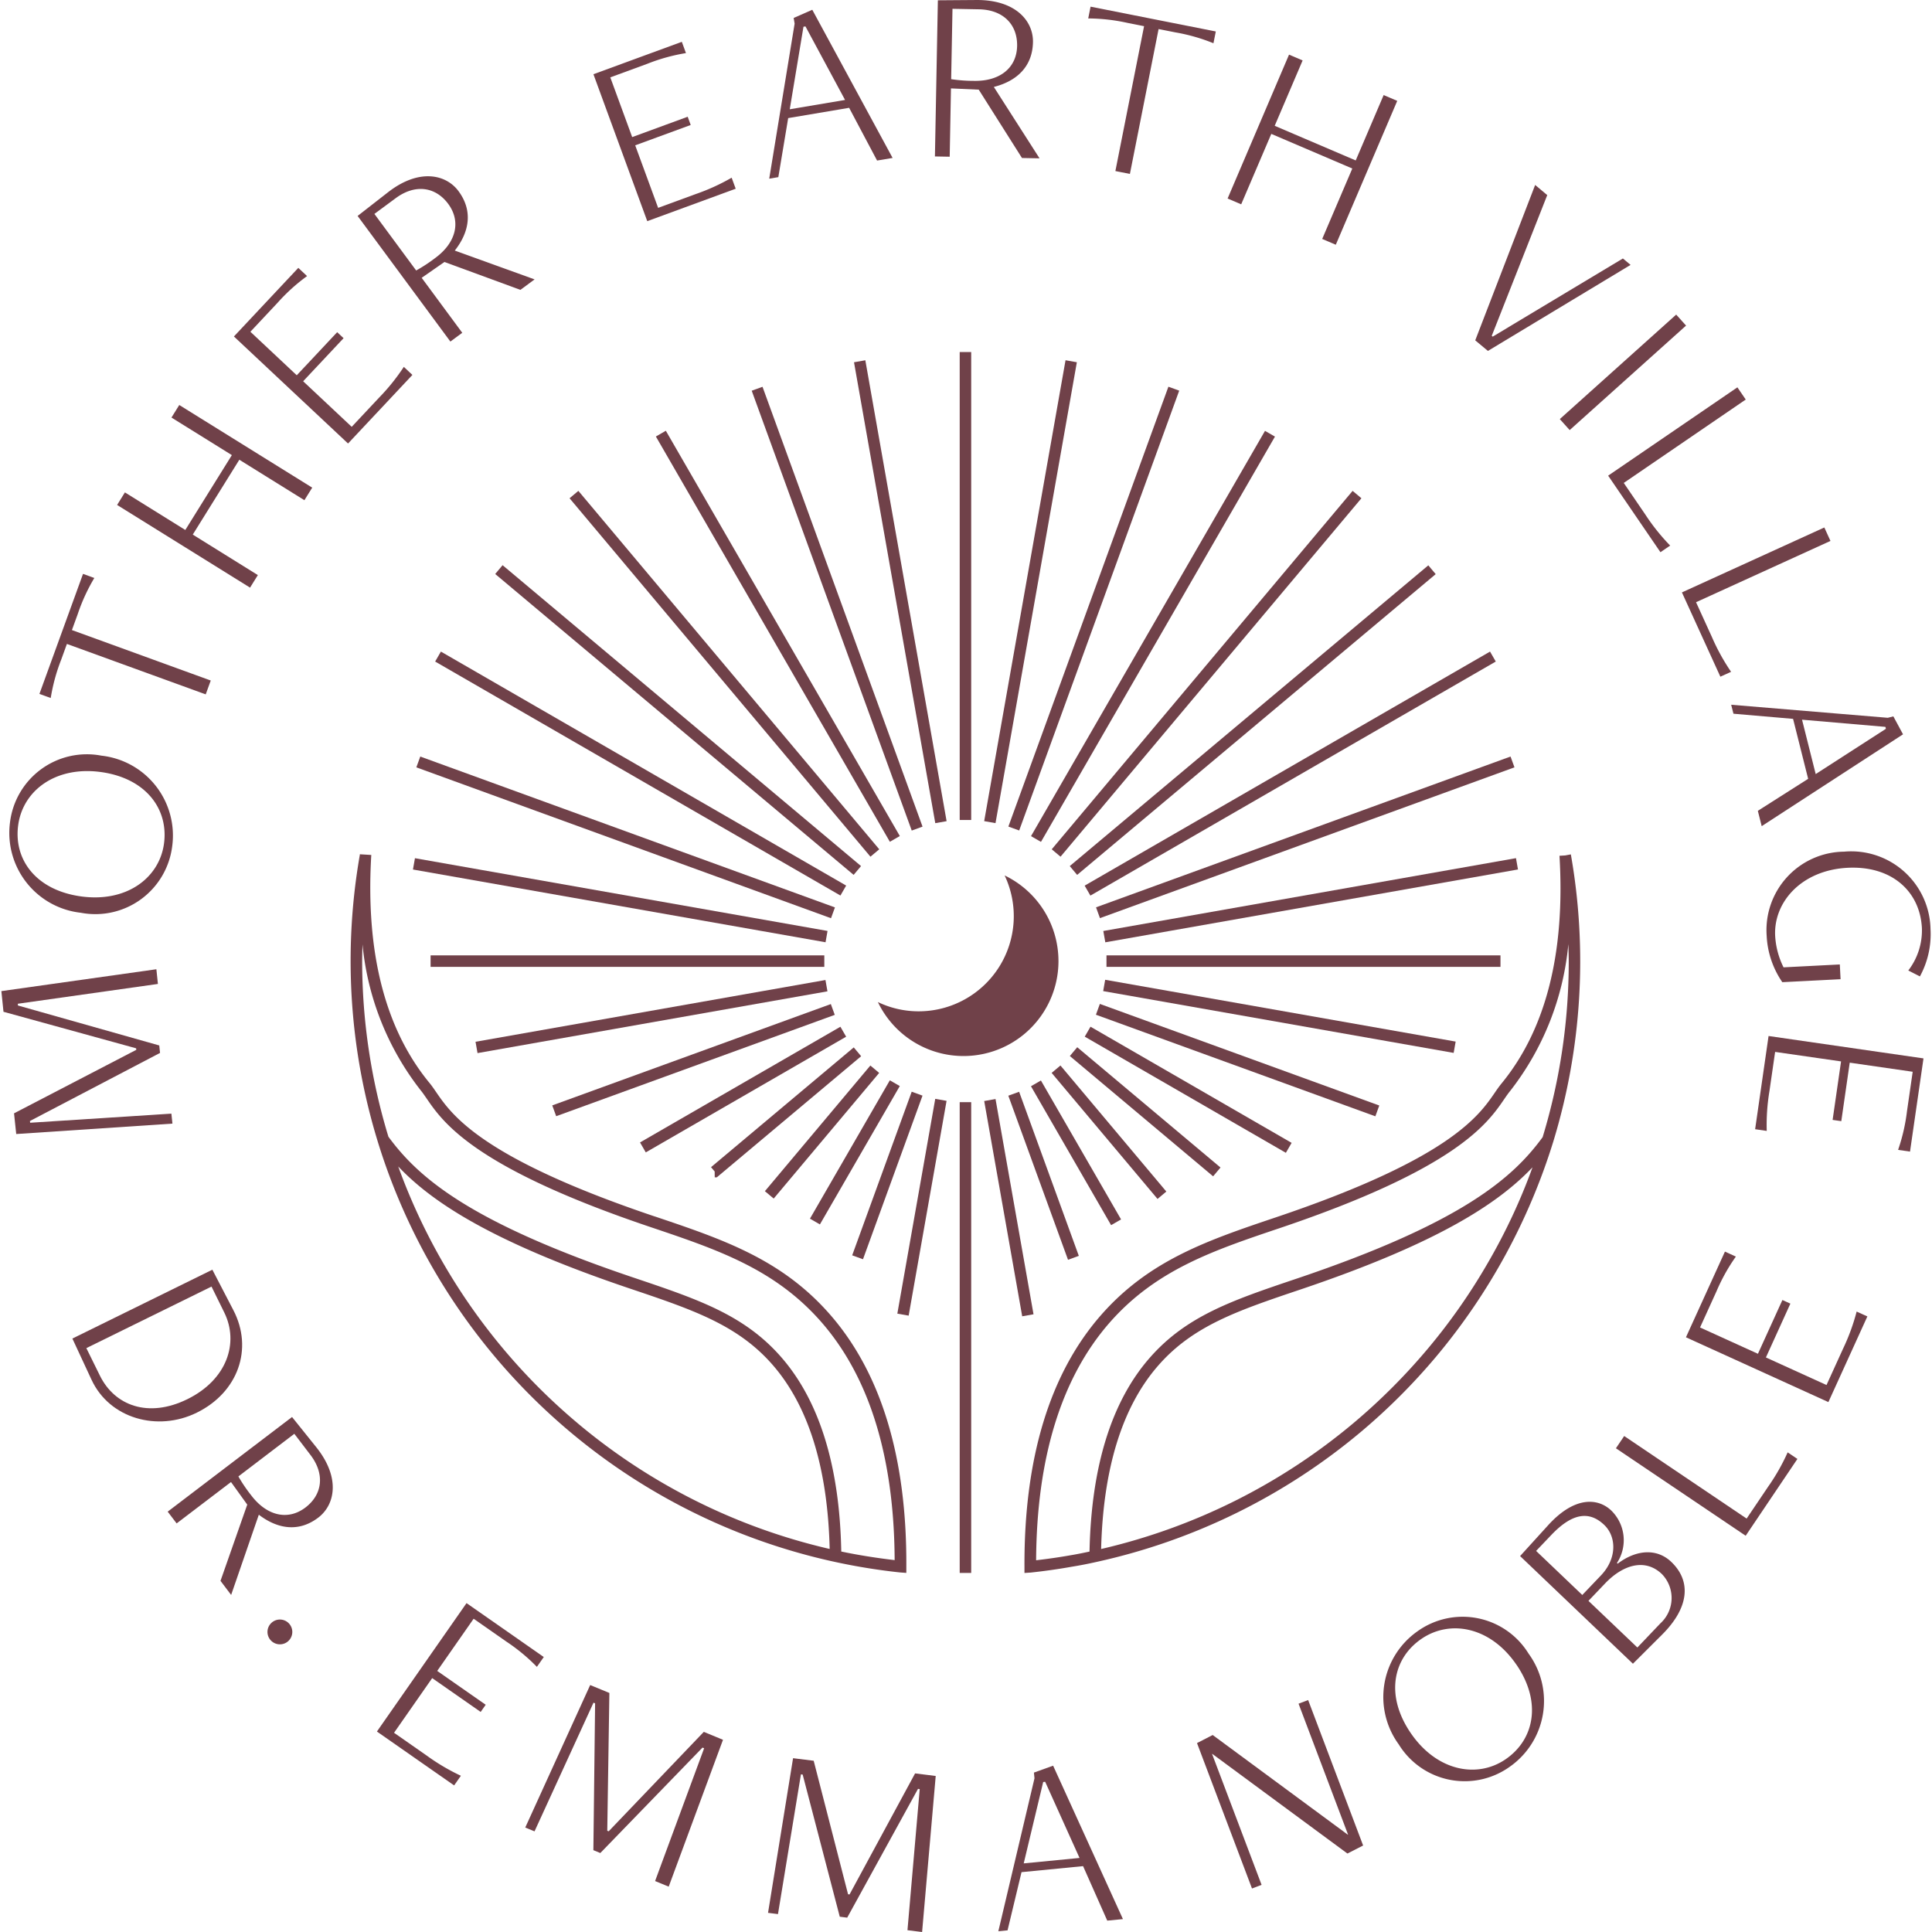 <?xml version="1.0" encoding="UTF-8"?>
<svg xmlns="http://www.w3.org/2000/svg" width="100" height="100" viewBox="0 0 182.78 183.04">
  <g id="Layer_1-2" transform="translate(0 0.001)">
    <path id="Path_93" data-name="Path 93" d="M14.831,489.542,1.556,491.419l.017.166,13.386,3.785.073.707-12.325,6.45.019.166,13.381-.863.1.943-14.8.988L1.2,501.8l11.582-6.016-.015-.143L.2,492.179,0,490.221l14.686-2.071Z" transform="translate(0 -396.323)" fill="#704149"></path>
    <path id="Path_94" data-name="Path 94" d="M10.7,395.05a7.612,7.612,0,0,1-6.712-8.55,7.336,7.336,0,0,1,8.663-6.334,7.611,7.611,0,0,1,6.71,8.55A7.337,7.337,0,0,1,10.7,395.05Zm1.986-13.32c-4.317-.628-7.436,1.7-7.912,4.959s1.618,6.18,5.864,6.8c4.342.632,7.461-1.695,7.933-4.932C19.043,385.291,16.931,382.347,12.685,381.73Z" transform="translate(-3.172 -308.575)" fill="#704149"></path>
    <path id="Path_95" data-name="Path 95" d="M34.928,300.447l-13.155-4.78-.542,1.494a17.554,17.554,0,0,0-.991,3.629l-1.07-.389L23.3,289.03l1.07.389a17.585,17.585,0,0,0-1.571,3.418l-.551,1.516,13.153,4.78-.478,1.315Z" transform="translate(-15.564 -234.661)" fill="#704149"></path>
    <path id="Path_96" data-name="Path 96" d="M76.035,212.99l-6.166-3.834-4.411,7.092,6.166,3.836-.739,1.189L58.29,213.44l.739-1.189,5.722,3.559,4.411-7.092-5.722-3.559.739-1.189L76.774,211.8l-.739,1.189Z" transform="translate(-47.325 -165.601)" fill="#704149"></path>
    <path id="Path_97" data-name="Path 97" d="M127.935,151.528,117.12,141.385l6.1-6.5.83.779a17.469,17.469,0,0,0-2.79,2.524l-2.581,2.75,4.394,4.122,3.83-4.082.606.568-3.83,4.082,4.6,4.317,2.581-2.752a19.591,19.591,0,0,0,2.357-2.929l.813.764-6.1,6.5Z" transform="translate(-95.088 -109.508)" fill="#704149"></path>
    <path id="Path_98" data-name="Path 98" d="M194.849,99.54l-7.2-2.645-2.16,1.5,3.845,5.209-1.125.831L179.42,92.534l2.882-2.246c2.938-2.287,5.5-1.7,6.68-.1,1.381,1.87,1.029,3.869-.356,5.626l7.56,2.731-1.336.988Zm-13.84-7.2,3.958,5.361a14.775,14.775,0,0,0,1.827-1.2c1.926-1.422,2.462-3.41,1.21-5.109-1.2-1.622-3.121-1.911-4.972-.544l-2.022,1.494Z" transform="translate(-145.669 -72.076)" fill="#704149"></path>
    <path id="Path_99" data-name="Path 99" d="M303.264,38.05l-5.1-13.92,8.375-3.07.391,1.068a17.533,17.533,0,0,0-3.625,1l-3.542,1.3,2.073,5.658,5.258-1.928.286.781-5.258,1.928,2.173,5.924,3.542-1.3a19.659,19.659,0,0,0,3.422-1.558l.384,1.046-8.375,3.07Z" transform="translate(-242.072 -17.099)" fill="#704149"></path>
    <path id="Path_100" data-name="Path 100" d="M396.936,19.2l-2.645-4.991-5.775.974-.933,5.593-.863.147,2.406-14.69-.09-.538L390.8,4.92l7.609,14.037-1.473.248ZM390.153,6.495l-.188.032-1.3,7.82,5.239-.884Z" transform="translate(-313.973 -3.995)" fill="#704149"></path>
    <path id="Path_101" data-name="Path 101" d="M478.431,14.975l-4.1-6.481-2.632-.12-.12,6.473-1.4-.026L470.458.027,474.112,0c3.725-.024,5.393,2,5.356,3.99-.043,2.323-1.539,3.695-3.708,4.246L480.09,15l-1.659-.032ZM471.843.834,471.717,7.5a14.481,14.481,0,0,0,2.18.16c2.395.045,4.031-1.2,4.069-3.315C478,2.326,476.655.926,474.356.881L471.843.834Z" transform="translate(-381.733)" fill="#704149"></path>
    <path id="Path_102" data-name="Path 102" d="M549.937,18.934l2.718-13.725L551.1,4.9a17.6,17.6,0,0,0-3.736-.425l.222-1.116,11.864,2.35-.222,1.116a17.437,17.437,0,0,0-3.616-1.031l-1.582-.312-2.718,13.725-1.373-.273Z" transform="translate(-444.394 -2.729)" fill="#704149"></path>
    <path id="Path_103" data-name="Path 103" d="M626.542,44.981l2.852-6.672-7.675-3.281L618.867,41.7l-1.287-.549L623.4,27.52l1.287.549-2.645,6.193,7.675,3.281,2.647-6.193,1.287.549L627.83,45.53l-1.287-.549Z" transform="translate(-501.405 -22.344)" fill="#704149"></path>
    <path id="Path_104" data-name="Path 104" d="M742.3,107.87l5.675-14.72,1.146.961-5.258,13.333.09.077,12.335-7.406.728.609L743.5,108.874l-1.2-1Z" transform="translate(-602.663 -75.628)" fill="#704149"></path>
    <path id="Path_105" data-name="Path 105" d="M784.89,168.332l11.027-9.9.935,1.042-11.027,9.9Z" transform="translate(-637.242 -128.628)" fill="#704149"></path>
    <path id="Path_106" data-name="Path 106" d="M809.26,203.444l12.24-8.364.79,1.157-11.556,7.9,2.047,3a19.6,19.6,0,0,0,2.349,2.935l-.92.628-4.951-7.246Z" transform="translate(-657.027 -158.384)" fill="#704149"></path>
    <path id="Path_107" data-name="Path 107" d="M846.4,271.811l13.49-6.151.581,1.274-12.735,5.807,1.505,3.3a19.615,19.615,0,0,0,1.815,3.294l-1.016.461-3.642-7.985Z" transform="translate(-687.181 -215.687)" fill="#704149"></path>
    <path id="Path_108" data-name="Path 108" d="M873.726,364.989l4.765-3.031-1.428-5.681-5.649-.487-.215-.85,14.837,1.236.528-.134.916,1.7-13.39,8.7-.365-1.448Zm12.133-7.769-.047-.184-7.9-.681,1.294,5.152,6.65-4.287Z" transform="translate(-707.315 -288.172)" fill="#704149"></path>
    <path id="Path_109" data-name="Path 109" d="M895.951,439.554l.072,1.4-5.519.282a8.46,8.46,0,0,1-1.482-4.389,7.43,7.43,0,0,1,7.333-7.976,7.513,7.513,0,0,1,8.19,7.348,8.36,8.36,0,0,1-1.006,4.47l-1.1-.561a6.233,6.233,0,0,0,1.29-4.009c-.179-3.5-2.867-5.931-7.037-5.721-4.383.226-7.03,3.258-6.866,6.456a7.659,7.659,0,0,0,.794,2.976l5.329-.273Z" transform="translate(-721.775 -348.184)" fill="#704149"></path>
    <path id="Path_110" data-name="Path 110" d="M884.517,521.77l14.678,2.122-1.277,8.83-1.129-.164a17.635,17.635,0,0,0,.843-3.666l.54-3.734-5.965-.862-.8,5.542-.822-.119.8-5.542-6.247-.9-.54,3.732a19.494,19.494,0,0,0-.254,3.753l-1.1-.16Z" transform="translate(-717.091 -423.619)" fill="#704149"></path>
    <path id="Path_111" data-name="Path 111" d="M35.772,645.992,49.03,639.47l1.99,3.832c1.907,3.661.45,7.788-3.469,9.714-3.7,1.823-8.256.574-9.972-3.128l-1.81-3.894Zm2.6,3.506c1.4,2.852,4.588,4.059,8.292,2.238,3.766-1.853,4.9-5.346,3.5-8.2l-1.215-2.468L37.092,646.9Z" transform="translate(-29.041 -519.178)" fill="#704149"></path>
    <path id="Path_112" data-name="Path 112" d="M88.75,729.2l2.54-7.24-1.539-2.139L84.6,723.741l-.847-1.114,11.78-8.967,2.287,2.85c2.333,2.906,1.781,5.472.2,6.68-1.849,1.409-3.854,1.087-5.634-.273l-2.622,7.6-1-1.323Zm7-13.949-5.3,4.039a14.4,14.4,0,0,0,1.228,1.808c1.452,1.907,3.448,2.413,5.128,1.134,1.6-1.221,1.866-3.149.472-4.979Z" transform="translate(-67.995 -579.412)" fill="#704149"></path>
    <path id="Path_113" data-name="Path 113" d="M134.364,816.075a1.175,1.175,0,1,1,0,1.661A1.17,1.17,0,0,1,134.364,816.075Z" transform="translate(-108.807 -662.295)" fill="#704149"></path>
    <path id="Path_114" data-name="Path 114" d="M189.142,819.553l8.488-12.163,7.319,5.107-.653.933a17.6,17.6,0,0,0-2.9-2.4l-3.094-2.16-3.45,4.944,4.594,3.205-.476.681-4.594-3.205-3.614,5.179,3.094,2.16a19.707,19.707,0,0,0,3.239,1.913l-.64.914-7.318-5.107Z" transform="translate(-153.56 -655.51)" fill="#704149"></path>
    <path id="Path_115" data-name="Path 115" d="M276.143,867.235l4.645-12.579-.152-.064-9.684,9.991-.657-.271.164-13.911-.152-.064-5.587,12.192-.879-.361,6.151-13.5,1.819.749-.2,13.053.132.055,9.013-9.421,1.819.751-5.143,13.913-1.294-.532Z" transform="translate(-214.208 -689.025)" fill="#704149"></path>
    <path id="Path_116" data-name="Path 116" d="M399.339,901.783l1.161-13.365-.164-.021-6.706,12.2-.706-.088-3.514-13.469-.164-.019-2.175,13.24-.942-.119L388.5,885.49l1.954.243,3.256,12.649.141.017,6.21-11.469,1.954.245-1.29,14.784-1.39-.173Z" transform="translate(-313.494 -718.918)" fill="#704149"></path>
    <path id="Path_117" data-name="Path 117" d="M512.446,903.94l-2.291-5.162-5.832.57L503,904.862l-.873.085,3.424-14.49-.053-.542,1.819-.655,6.614,14.536Zm-5.882-13.153-.188.019-1.845,7.711,5.288-.515-3.254-7.212Z" transform="translate(-407.673 -721.979)" fill="#704149"></path>
    <path id="Path_118" data-name="Path 118" d="M616.421,870.735l-12.8-9.439-.023.007,4.69,12.4-.909.344L602.17,860.27l1.486-.764,12.8,9.442.023-.01-4.688-12.4.909-.344,5.209,13.781Z" transform="translate(-488.894 -695.13)" fill="#704149"></path>
    <path id="Path_119" data-name="Path 119" d="M697.545,826.352a7.61,7.61,0,0,1,1.787-10.719,7.335,7.335,0,0,1,10.516,2.124,7.608,7.608,0,0,1-1.787,10.719A7.335,7.335,0,0,1,697.545,826.352Zm11.174-7.513c-2.445-3.612-6.266-4.345-8.994-2.5s-3.471,5.359-1.063,8.911c2.461,3.631,6.279,4.364,8.988,2.528,2.728-1.849,3.476-5.391,1.07-8.943Z" transform="translate(-565.158 -661.091)" fill="#704149"></path>
    <path id="Path_120" data-name="Path 120" d="M775.58,771.709l-10.69-10.2,2.649-2.914c2.566-2.829,4.771-2.562,5.99-1.4a3.935,3.935,0,0,1,.536,4.97l.068.064c1.78-1.349,3.725-1.464,5.079-.169,1.921,1.834,1.695,4.338-.878,6.9l-2.754,2.748Zm-3.03-8.367c1.539-1.612,1.473-3.676.307-4.787-1.407-1.343-3.012-1.136-4.994.939l-1.456,1.527,4.375,4.174Zm5.641,4.532a3.25,3.25,0,0,0,.126-4.667c-1.578-1.5-3.661-.9-5.38.9l-1.571,1.646L776,770.172Z" transform="translate(-621.004 -614.086)" fill="#704149"></path>
    <path id="Path_121" data-name="Path 121" d="M825.441,732.687,813.15,724.4l.783-1.161,11.6,7.822,2.028-3.008a19.541,19.541,0,0,0,1.859-3.266l.924.623-4.9,7.276Z" transform="translate(-660.185 -587.19)" fill="#704149"></path>
    <path id="Path_122" data-name="Path 122" d="M861.911,644.615l-13.491-6.138,3.693-8.117,1.036.472a17.455,17.455,0,0,0-1.832,3.283l-1.561,3.431,5.484,2.494,2.318-5.094.756.342-2.318,5.1L861.737,643l1.563-3.433a19.651,19.651,0,0,0,1.292-3.527l1.016.461-3.693,8.115Z" transform="translate(-688.821 -511.782)" fill="#704149"></path>
    <path id="Path_123" data-name="Path 123" d="M458.541,449.025a9,9,0,0,0-5.1-8.115,9.015,9.015,0,0,1-8.127,12.873,8.932,8.932,0,0,1-3.881-.877,8.995,8.995,0,0,0,17.109-3.881Z" transform="translate(-358.391 -357.97)" fill="#704149"></path>
    <rect id="Rectangle_151" data-name="Rectangle 151" width="20.664" height="1.089" transform="translate(84.885 124.455) rotate(-79.99)" fill="#704149"></rect>
    <rect id="Rectangle_152" data-name="Rectangle 152" width="44.34" height="1.089" transform="translate(93.113 77.794) rotate(-79.99)" fill="#704149"></rect>
    <rect id="Rectangle_153" data-name="Rectangle 153" width="16.496" height="1.089" transform="translate(80.607 118.93) rotate(-70.01)" fill="#704149"></rect>
    <rect id="Rectangle_154" data-name="Rectangle 154" width="44.331" height="1.089" transform="matrix(0.342, -0.94, 0.94, 0.342, 95.405, 78.308)" fill="#704149"></rect>
    <rect id="Rectangle_155" data-name="Rectangle 155" width="15.136" height="1.089" transform="matrix(0.5, -0.866, 0.866, 0.5, 76.606, 115.457)" fill="#704149"></rect>
    <rect id="Rectangle_156" data-name="Rectangle 156" width="44.335" height="1.089" transform="translate(97.55 79.215) rotate(-60)" fill="#704149"></rect>
    <rect id="Rectangle_157" data-name="Rectangle 157" width="15.542" height="1.089" transform="translate(72.337 112.852) rotate(-49.99)" fill="#704149"></rect>
    <rect id="Rectangle_158" data-name="Rectangle 158" width="44.333" height="1.089" transform="matrix(0.643, -0.766, 0.766, 0.643, 99.512, 80.463)" fill="#704149"></rect>
    <path id="Path_124" data-name="Path 124" d="M357.76,539.818h.2l13.672-11.473-.7-.835L357.41,538.857l.346.41Z" transform="translate(-290.176 -428.279)" fill="#704149"></path>
    <rect id="Rectangle_159" data-name="Rectangle 159" width="44.338" height="1.089" transform="translate(101.22 82.053) rotate(-39.99)" fill="#704149"></rect>
    <rect id="Rectangle_160" data-name="Rectangle 160" width="21.921" height="1.089" transform="matrix(0.866, -0.5, 0.5, 0.866, 60.507, 108.235)" fill="#704149"></rect>
    <rect id="Rectangle_161" data-name="Rectangle 161" width="44.348" height="1.089" transform="translate(102.631 83.905) rotate(-30)" fill="#704149"></rect>
    <rect id="Rectangle_162" data-name="Rectangle 162" width="41.789" height="1.089" transform="translate(103.709 85.96) rotate(-19.99)" fill="#704149"></rect>
    <rect id="Rectangle_163" data-name="Rectangle 163" width="28.085" height="1.089" transform="translate(52.191 104.726) rotate(-19.99)" fill="#704149"></rect>
    <rect id="Rectangle_164" data-name="Rectangle 164" width="39.701" height="1.089" transform="translate(104.399 88.202) rotate(-10.01)" fill="#704149"></rect>
    <rect id="Rectangle_165" data-name="Rectangle 165" width="33.665" height="1.089" transform="translate(44.922 98.698) rotate(-10.01)" fill="#704149"></rect>
    <rect id="Rectangle_166" data-name="Rectangle 166" width="37.327" height="1.089" transform="translate(104.7 90.512)" fill="#704149"></rect>
    <rect id="Rectangle_167" data-name="Rectangle 167" width="37.301" height="1.089" transform="translate(40.665 90.512)" fill="#704149"></rect>
    <rect id="Rectangle_168" data-name="Rectangle 168" width="1.089" height="33.717" transform="translate(104.387 93.897) rotate(-80)" fill="#704149"></rect>
    <rect id="Rectangle_169" data-name="Rectangle 169" width="1.089" height="39.692" transform="translate(38.994 82.378) rotate(-80)" fill="#704149"></rect>
    <rect id="Rectangle_170" data-name="Rectangle 170" width="1.089" height="28.168" transform="translate(103.7 96.135) rotate(-70.02)" fill="#704149"></rect>
    <rect id="Rectangle_171" data-name="Rectangle 171" width="1.089" height="41.793" transform="matrix(0.342, -0.94, 0.94, 0.342, 39.315, 72.699)" fill="#704149"></rect>
    <rect id="Rectangle_172" data-name="Rectangle 172" width="1.089" height="44.335" transform="translate(41.097 62.675) rotate(-60)" fill="#704149"></rect>
    <rect id="Rectangle_173" data-name="Rectangle 173" width="1.089" height="22.004" transform="translate(102.641 98.213) rotate(-59.99)" fill="#704149"></rect>
    <rect id="Rectangle_174" data-name="Rectangle 174" width="1.089" height="44.333" transform="matrix(0.643, -0.766, 0.766, 0.643, 46.786, 54.38)" fill="#704149"></rect>
    <rect id="Rectangle_175" data-name="Rectangle 175" width="1.089" height="17.724" transform="translate(101.228 100.048) rotate(-49.98)" fill="#704149"></rect>
    <rect id="Rectangle_176" data-name="Rectangle 176" width="1.089" height="44.333" transform="matrix(0.766, -0.643, 0.643, 0.766, 53.831, 47.204)" fill="#704149"></rect>
    <rect id="Rectangle_177" data-name="Rectangle 177" width="1.089" height="15.596" transform="translate(99.504 101.646) rotate(-40.03)" fill="#704149"></rect>
    <rect id="Rectangle_178" data-name="Rectangle 178" width="1.089" height="44.336" transform="translate(62.009 41.354) rotate(-30)" fill="#704149"></rect>
    <rect id="Rectangle_179" data-name="Rectangle 179" width="1.089" height="15.194" transform="translate(97.545 102.911) rotate(-29.98)" fill="#704149"></rect>
    <rect id="Rectangle_180" data-name="Rectangle 180" width="1.089" height="44.331" transform="matrix(0.94, -0.342, 0.342, 0.94, 71.088, 37.016)" fill="#704149"></rect>
    <rect id="Rectangle_181" data-name="Rectangle 181" width="1.089" height="16.543" transform="translate(95.4 103.807) rotate(-19.99)" fill="#704149"></rect>
    <rect id="Rectangle_182" data-name="Rectangle 182" width="1.089" height="44.34" transform="translate(80.78 34.32) rotate(-10)" fill="#704149"></rect>
    <rect id="Rectangle_183" data-name="Rectangle 183" width="1.089" height="20.709" transform="translate(93.115 104.312) rotate(-10.01)" fill="#704149"></rect>
    <rect id="Rectangle_184" data-name="Rectangle 184" width="1.089" height="44.602" transform="translate(90.793 104.419)" fill="#704149"></rect>
    <rect id="Rectangle_185" data-name="Rectangle 185" width="1.089" height="44.333" transform="translate(90.793 33.352)" fill="#704149"></rect>
    <path id="Path_125" data-name="Path 125" d="M567.046,430.282l-.534.1-.549.034c.555,9.219-1.3,16.49-5.519,21.607-.2.246-.4.531-.619.852-1.5,2.186-4.291,6.255-20.713,11.789-6.447,2.173-12.017,4.05-16.6,9.285-4.846,5.542-7.282,13.561-7.237,23.83v.583l.6-.038c1.319-.141,2.639-.329,3.913-.557.773-.124,1.537-.275,2.289-.444a58.435,58.435,0,0,0,25.04-12.3,58.536,58.536,0,0,0,7.179-7.178,58.688,58.688,0,0,0,11.082-20.358,58.409,58.409,0,0,0,1.663-27.2Zm-7.865,38.695a56.435,56.435,0,0,1-5.715,8.164,57.544,57.544,0,0,1-7.045,7.043,57.265,57.265,0,0,1-23.883,11.909c.194-7.628,2-13.486,5.414-17.385,3.294-3.772,7.558-5.209,13.469-7.2,13.074-4.407,18.757-8.172,21.987-11.576a56.021,56.021,0,0,1-4.227,9.046Zm5.184-11.9c-2.807,3.836-7.611,8.111-23.3,13.4-6.063,2.043-10.444,3.52-13.932,7.513-3.623,4.142-5.531,10.32-5.694,18.345-.6.13-1.21.254-1.832.356-1.055.188-2.141.341-3.228.47.056-9.7,2.383-17.274,6.951-22.5,4.389-5.013,9.827-6.847,16.127-8.969,16.767-5.651,19.692-9.915,21.262-12.207.2-.292.378-.551.562-.775a26.579,26.579,0,0,0,5.523-13.935c.015.542.036,1.083.036,1.625A57.1,57.1,0,0,1,564.366,457.079Z" transform="translate(-418.346 -349.339)" fill="#704149"></path>
    <path id="Path_126" data-name="Path 126" d="M204.718,464.554c-16.42-5.534-19.212-9.6-20.713-11.789-.22-.322-.416-.606-.619-.852-4.218-5.115-6.074-12.385-5.521-21.607l-1.087-.066v.068h0a58.271,58.271,0,0,0,19.942,54.673,58.218,58.218,0,0,0,31.236,13.3l.6.043v-.655c.045-10.271-2.391-18.29-7.239-23.834-4.582-5.237-10.149-7.113-16.6-9.285Zm-27.687-25.8a26.532,26.532,0,0,0,5.514,13.849c.184.224.361.482.562.775,1.573,2.291,4.5,6.556,21.262,12.2,6.3,2.122,11.736,3.956,16.125,8.971,4.579,5.237,6.908,12.833,6.955,22.564-1.706-.2-3.394-.465-5.058-.813-.15-8.061-2.06-14.263-5.694-18.422-3.49-3.994-7.869-5.47-13.941-7.515C187.12,465.1,182.3,460.833,179.488,457A57.147,57.147,0,0,1,177,440.364c0-.536.019-1.07.034-1.606Zm20.386,45.39a57.142,57.142,0,0,1-17-24.327c3.228,3.407,8.913,7.175,22,11.586,5.9,1.988,10.164,3.424,13.46,7.2,3.42,3.913,5.231,9.791,5.416,17.453a57.077,57.077,0,0,1-23.875-11.909Z" transform="translate(-142.819 -349.307)" fill="#704149"></path>
  </g>
</svg>
